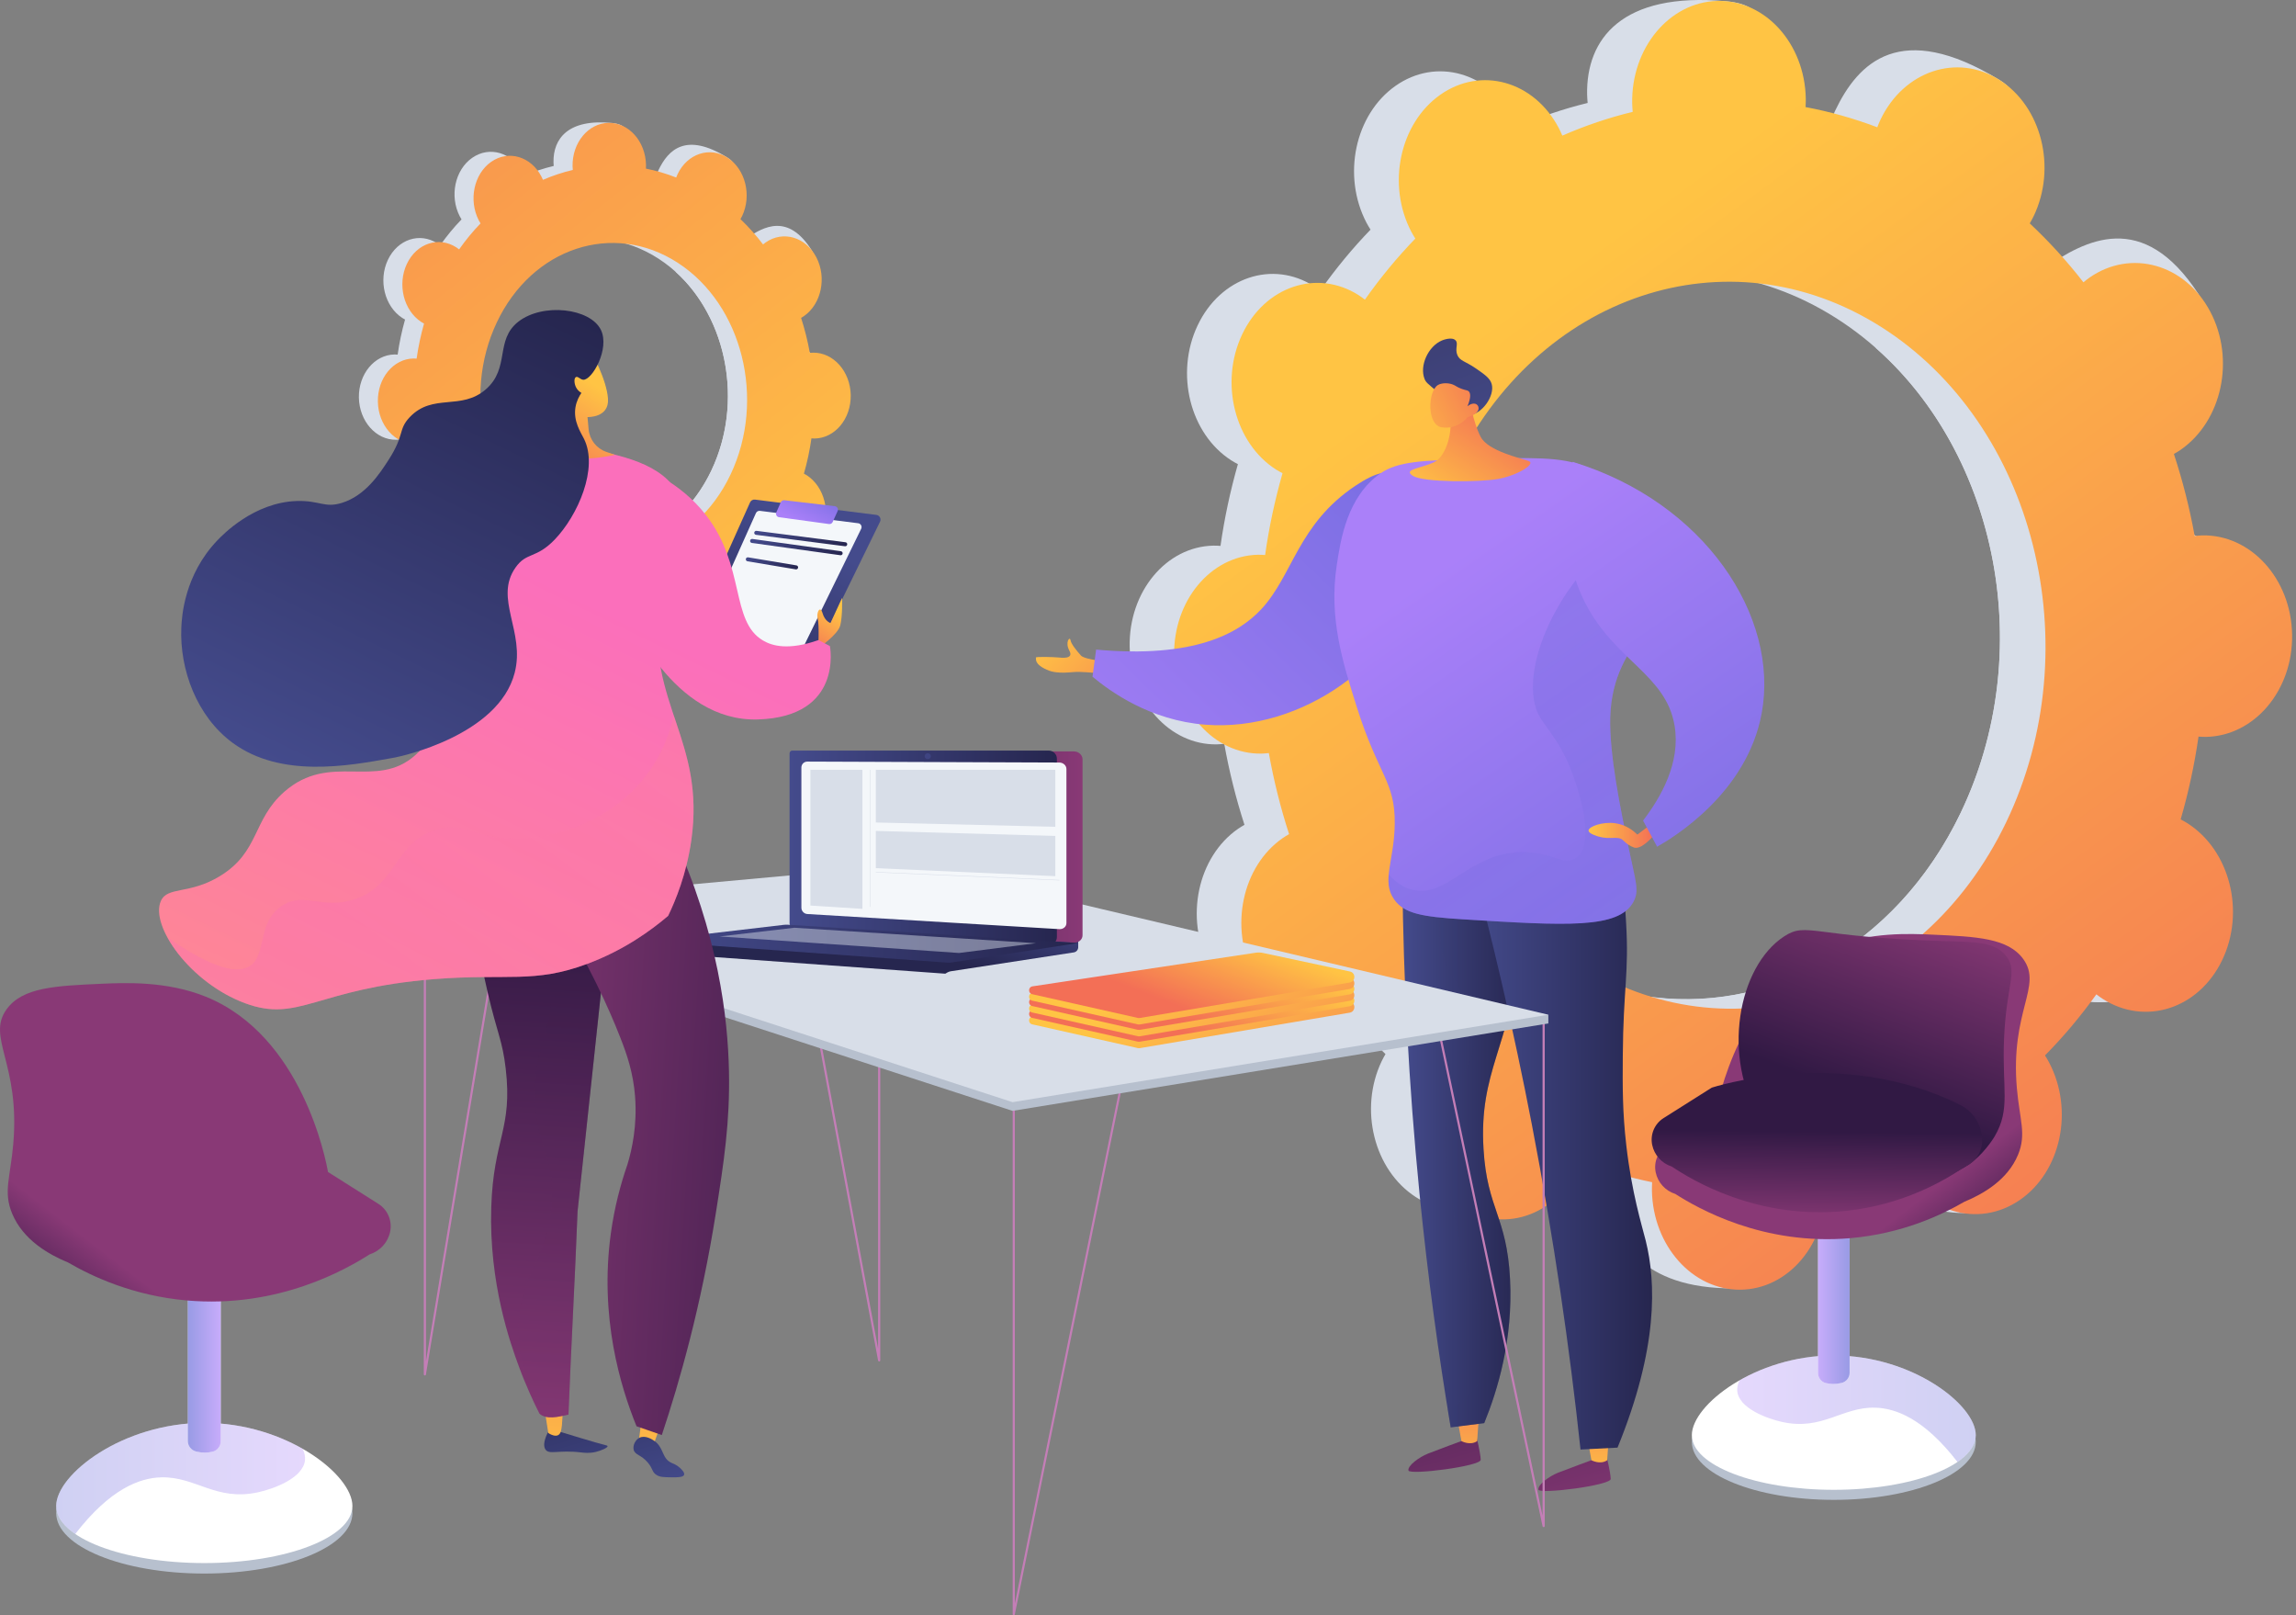 <svg width="563" height="396" viewBox="0 0 563 396" fill="none" xmlns="http://www.w3.org/2000/svg">
<rect x="0" y="0" width="563" height="396" fill="#808080" stroke="none"/>
<g clip-path="url(#clip0_658_372)">
<path d="M184.392 133.827C188.772 136.681 194.272 134.893 196.682 129.832C199.092 124.769 197.492 118.352 193.112 115.502C192.882 115.355 192.652 115.227 192.422 115.104C193.232 112.258 193.852 109.371 194.262 106.466C194.512 106.486 194.762 106.503 195.022 106.5C200.022 106.433 203.992 101.667 203.892 95.853C203.782 90.04 199.642 85.387 194.642 85.46C194.382 85.464 194.122 85.488 193.872 85.517C193.342 82.598 192.632 79.73 191.732 76.937C191.962 76.807 192.182 76.671 192.412 76.516C196.692 73.545 198.052 67.088 195.462 62.095C192.872 57.105 187.312 55.472 183.032 58.446C182.812 58.599 182.612 58.766 182.412 58.936C180.722 56.723 178.872 54.649 176.872 52.731C177.012 52.486 177.152 52.237 177.272 51.975C179.682 46.907 182.822 41.411 178.412 38.658C168.222 32.295 163.852 36.674 161.452 41.739C161.322 42.001 161.222 42.269 161.112 42.538C158.672 41.577 156.192 40.847 153.692 40.353C153.712 40.062 153.722 39.77 153.722 39.473C153.612 33.678 155.152 30.672 150.162 30.159C139.282 29.04 135.622 34 135.722 39.788C135.722 40.091 135.752 40.388 135.772 40.684C133.282 41.271 130.842 42.082 128.462 43.11C128.352 42.843 128.232 42.577 128.102 42.317C125.532 37.351 120.012 35.732 115.772 38.699C111.542 41.664 110.182 48.089 112.752 53.053C112.882 53.307 113.022 53.547 113.172 53.784C111.292 55.722 109.542 57.85 107.912 60.153C107.702 59.989 107.492 59.828 107.272 59.681C102.932 56.863 97.492 58.667 95.112 63.708C92.732 68.747 94.312 75.118 98.642 77.94C98.862 78.086 99.092 78.212 99.322 78.334C98.522 81.166 97.912 84.036 97.512 86.925C97.262 86.905 97.012 86.888 96.762 86.892C91.822 86.964 87.902 91.701 88.002 97.473C88.112 103.245 92.192 107.87 97.132 107.804C97.392 107.801 97.642 107.777 97.892 107.749C98.412 110.651 99.122 113.504 100.012 116.284C99.782 116.412 99.562 116.546 99.332 116.7C95.112 119.642 93.762 126.054 96.322 131.025C98.882 135.998 107.362 138.951 111.592 136.012C111.812 135.861 109.032 134.394 109.242 134.226C110.912 136.437 112.742 138.511 114.732 140.432C114.592 140.675 114.452 140.922 114.332 141.183C111.942 146.217 113.532 152.603 117.872 155.449C122.212 158.297 127.672 156.524 130.062 151.487C130.182 151.225 130.292 150.959 130.392 150.691C132.832 151.667 135.302 152.412 137.792 152.923C137.772 153.214 137.762 153.505 137.772 153.802C137.872 159.592 141.982 164.246 146.952 164.197C151.922 164.148 155.872 159.41 155.772 153.614C155.762 153.311 155.742 153.013 155.712 152.717C158.212 152.146 160.662 151.35 163.052 150.336C163.162 150.605 163.282 150.872 163.422 151.133C166.002 156.129 171.552 157.794 175.822 154.848C180.082 151.901 181.452 145.457 178.862 140.457C178.732 140.201 178.592 139.96 178.442 139.721C180.332 137.784 182.102 135.656 183.742 133.35C183.952 133.516 184.162 133.679 184.392 133.827ZM130.012 129.84C114.242 119.531 108.492 96.362 117.152 78.055C125.822 59.728 145.672 53.163 161.502 63.428C177.362 73.712 183.162 96.972 174.432 115.343C165.712 133.695 145.812 140.169 130.012 129.84Z" fill="#D8DEE8"/>
<path d="M195.022 106.5C200.022 106.433 203.992 101.666 203.892 95.853C203.782 90.04 199.642 85.386 194.642 85.46C194.382 85.464 194.122 85.488 193.872 85.517C193.342 82.598 192.632 79.73 191.732 76.937C191.962 76.807 192.182 76.671 192.412 76.516C196.692 73.545 201.982 65.94 198.962 61.232C193.232 52.301 187.312 55.472 183.032 58.446C182.812 58.599 182.612 58.766 182.412 58.936C180.722 56.723 178.872 54.649 176.872 52.731C177.012 52.486 177.152 52.238 177.272 51.975C178.582 49.217 178.692 46.067 177.832 43.31C173.712 51.04 169.642 58.805 165.652 66.616C178.312 77.994 182.352 98.68 174.432 115.343C167.722 129.451 154.412 136.53 141.442 134.36C140.862 135.98 140.292 137.611 139.672 139.212C137.992 143.556 136.082 147.786 134.172 152.009C135.372 152.369 136.582 152.675 137.792 152.923C137.772 153.214 137.762 153.506 137.772 153.802C137.872 159.592 141.022 164.786 150.032 165.06C155.022 165.212 155.872 159.411 155.772 153.614C155.762 153.311 155.742 153.014 155.712 152.717C158.212 152.147 160.662 151.351 163.052 150.337C163.162 150.605 163.282 150.872 163.422 151.133C166.002 156.13 174.962 158.953 179.232 156.007C183.502 153.059 181.452 145.457 178.862 140.457C178.732 140.201 178.592 139.96 178.442 139.721C180.332 137.785 182.102 135.657 183.742 133.35C183.952 133.517 184.162 133.68 184.392 133.827C188.772 136.681 194.272 134.893 196.682 129.832C199.092 124.769 197.492 118.352 193.112 115.502C192.882 115.354 192.652 115.227 192.422 115.104C193.232 112.257 193.852 109.371 194.262 106.466C194.512 106.486 194.762 106.503 195.022 106.5Z" fill="#D8DEE8"/>
<path d="M189.098 134.834C193.478 137.689 198.988 135.901 201.398 130.839C203.808 125.774 202.208 119.356 197.828 116.504C197.598 116.357 197.368 116.229 197.128 116.106C197.948 113.259 198.558 110.371 198.968 107.465C199.228 107.486 199.478 107.503 199.728 107.499C204.738 107.433 208.708 102.665 208.608 96.85C208.498 91.035 204.358 86.38 199.348 86.453C199.088 86.457 198.838 86.481 198.578 86.51C198.058 83.591 197.338 80.722 196.438 77.928C196.668 77.797 196.898 77.662 197.118 77.507C201.398 74.535 202.769 68.075 200.179 63.082C197.589 58.089 192.018 56.456 187.738 59.431C187.518 59.583 187.318 59.75 187.108 59.92C185.428 57.707 183.568 55.632 181.568 53.714C181.708 53.469 181.848 53.22 181.978 52.958C184.378 47.888 182.779 41.484 178.409 38.658C174.039 35.832 168.548 37.651 166.138 42.717C166.018 42.98 165.909 43.248 165.809 43.516C163.359 42.555 160.878 41.825 158.388 41.331C158.398 41.04 158.409 40.748 158.409 40.451C158.299 34.654 154.178 30.028 149.208 30.119C144.238 30.208 140.298 34.975 140.398 40.765C140.408 41.067 140.428 41.365 140.458 41.66C137.958 42.248 135.518 43.059 133.138 44.087C133.028 43.82 132.908 43.554 132.768 43.294C130.198 38.326 124.678 36.706 120.438 39.674C116.198 42.64 114.849 49.067 117.409 54.032C117.549 54.287 117.688 54.527 117.838 54.763C115.958 56.702 114.198 58.83 112.578 61.135C112.368 60.97 112.159 60.809 111.929 60.663C107.599 57.843 102.148 59.647 99.769 64.689C97.388 69.73 98.969 76.102 103.299 78.926C103.519 79.072 103.748 79.198 103.978 79.32C103.178 82.152 102.569 85.024 102.159 87.913C101.919 87.893 101.669 87.876 101.409 87.88C96.469 87.952 92.549 92.691 92.659 98.464C92.758 104.237 96.849 108.864 101.789 108.799C102.049 108.796 102.299 108.772 102.549 108.744C103.069 111.647 103.779 114.501 104.669 117.281C104.439 117.41 104.218 117.544 103.988 117.697C99.769 120.64 98.408 127.054 100.968 132.026C103.538 137.001 109.039 138.652 113.279 135.713C113.489 135.563 113.699 135.397 113.899 135.229C115.569 137.441 117.409 139.516 119.399 141.437C119.259 141.681 119.118 141.927 118.998 142.188C116.608 147.223 118.189 153.611 122.539 156.459C126.879 159.307 132.338 157.534 134.728 152.496C134.858 152.235 134.968 151.968 135.068 151.7C137.508 152.677 139.978 153.422 142.468 153.933C142.458 154.224 142.438 154.516 142.448 154.812C142.548 160.604 146.668 165.26 151.638 165.211C156.608 165.163 160.558 160.423 160.458 154.625C160.458 154.322 160.429 154.025 160.409 153.728C162.899 153.157 165.358 152.362 167.748 151.347C167.858 151.616 167.978 151.883 168.108 152.144C170.698 157.142 176.248 158.808 180.518 155.862C184.788 152.914 186.158 146.468 183.568 141.466C183.438 141.21 183.288 140.969 183.138 140.73C185.038 138.793 186.808 136.664 188.448 134.357C188.658 134.523 188.868 134.686 189.098 134.834ZM134.688 130.842C118.908 120.529 113.148 97.354 121.818 79.042C130.488 60.71 150.348 54.144 166.188 64.412C182.068 74.701 187.868 97.968 179.128 116.344C170.398 134.701 150.498 141.176 134.688 130.842Z" fill="url(#paint0_linear_658_372)"/>
<path d="M504.405 242.539C514.815 249.203 527.905 244.976 533.645 233.083C539.375 221.183 535.565 206.136 525.135 199.489C524.595 199.145 524.045 198.848 523.495 198.562C525.435 191.876 526.895 185.097 527.875 178.276C528.465 178.322 529.065 178.359 529.675 178.347C541.585 178.135 551.045 166.899 550.795 153.25C550.545 139.603 540.685 128.739 528.775 128.984C528.155 128.997 527.545 129.058 526.935 129.129C525.695 122.29 523.995 115.572 521.845 109.033C522.395 108.724 522.935 108.403 523.465 108.035C533.645 100.994 536.905 85.815 530.735 74.147C524.575 62.487 511.335 58.768 501.185 65.825C500.665 66.187 500.175 66.582 499.695 66.985C495.685 61.831 491.295 57.007 486.545 52.552C486.875 51.975 487.205 51.39 487.495 50.773C493.205 38.844 500.675 25.893 490.205 19.539C466.025 4.869 455.675 15.225 449.995 27.136C449.695 27.753 449.445 28.382 449.195 29.014C443.405 26.818 437.535 25.167 431.635 24.067C431.675 23.386 431.705 22.702 431.695 22.008C431.445 8.454 435.095 1.385 423.285 0.303C397.585 -2.049 388.935 9.628 389.175 23.149C389.195 23.855 389.245 24.549 389.305 25.239C383.435 26.666 377.675 28.615 372.065 31.067C371.805 30.447 371.525 29.829 371.205 29.225C365.155 17.686 352.155 14.034 342.185 21.054C332.225 28.065 329.045 43.079 335.075 54.602C335.385 55.193 335.725 55.749 336.065 56.298C331.655 60.856 327.535 65.852 323.715 71.254C323.225 70.874 322.725 70.503 322.195 70.166C312.015 63.679 299.245 67.987 293.665 79.775C288.085 91.555 291.785 106.367 301.945 112.871C302.465 113.209 303.005 113.499 303.545 113.78C301.655 120.39 300.235 127.088 299.275 133.824C298.695 133.78 298.115 133.745 297.525 133.757C285.935 133.997 276.755 145.082 277.005 158.518C277.245 171.955 286.815 182.68 298.395 182.474C299.005 182.463 299.595 182.405 300.195 182.336C301.405 189.093 303.065 195.733 305.155 202.201C304.625 202.504 304.095 202.818 303.575 203.178C293.655 210.07 290.485 225.017 296.495 236.578C302.495 248.147 322.405 254.982 332.355 248.105C332.865 247.752 326.345 244.346 326.825 243.953C330.755 249.098 335.065 253.926 339.735 258.396C339.405 258.964 339.085 259.54 338.795 260.149C333.185 271.902 336.905 286.791 347.115 293.417C357.335 300.052 370.195 295.9 375.825 284.13C376.115 283.52 376.375 282.897 376.615 282.272C382.365 284.543 388.195 286.275 394.065 287.461C394.025 288.14 393.995 288.821 394.015 289.514C394.255 303.043 403.955 313.913 415.695 313.793C427.455 313.673 436.795 302.581 436.545 289.019C436.535 288.311 436.475 287.614 436.415 286.921C442.325 285.577 448.125 283.707 453.785 281.325C454.055 281.952 454.335 282.577 454.655 283.188C460.765 294.878 473.925 298.763 484.045 291.851C494.185 284.93 497.425 269.819 491.285 258.113C490.965 257.514 490.625 256.949 490.275 256.391C494.765 251.841 498.965 246.842 502.855 241.424C503.365 241.813 503.875 242.194 504.405 242.539ZM375.715 233.578C338.585 209.642 325.065 155.67 345.425 112.846C365.835 69.922 412.655 54.196 450.105 77.902C487.715 101.709 501.485 156.142 480.755 199.297C460.075 242.351 413.005 257.616 375.715 233.578Z" fill="#D8DEE8"/>
<path d="M529.677 178.347C541.587 178.133 551.047 166.897 550.797 153.249C550.547 139.602 540.687 128.737 528.777 128.984C528.157 128.996 527.547 129.057 526.937 129.128C525.697 122.288 523.997 115.571 521.847 109.032C522.397 108.723 522.937 108.402 523.467 108.034C533.647 100.993 546.257 83.05 539.067 72.054C525.427 51.21 511.337 58.767 501.187 65.824C500.667 66.186 500.177 66.581 499.697 66.984C495.687 61.829 491.297 57.006 486.547 52.551C486.877 51.974 487.207 51.39 487.497 50.772C490.607 44.281 490.887 36.895 488.827 30.453C479.047 48.653 469.407 66.923 459.947 85.289C489.977 111.727 499.557 160.156 480.757 199.296C464.857 232.398 433.337 249.054 402.667 244.059C401.307 247.851 399.967 251.666 398.507 255.411C394.537 265.57 390.037 275.462 385.527 285.336C388.367 286.171 391.207 286.882 394.067 287.459C394.027 288.139 393.997 288.82 394.017 289.513C394.257 303.042 401.687 315.174 422.977 315.805C434.767 316.155 436.797 302.58 436.547 289.018C436.537 288.31 436.477 287.613 436.417 286.92C442.327 285.577 448.127 283.706 453.787 281.324C454.057 281.952 454.337 282.576 454.657 283.187C460.767 294.878 482.017 301.469 492.147 294.555C502.287 287.632 497.427 269.818 491.287 258.112C490.967 257.513 490.627 256.948 490.277 256.39C494.767 251.84 498.967 246.841 502.857 241.424C503.367 241.812 503.877 242.193 504.407 242.537C514.817 249.202 527.907 244.974 533.647 233.082C539.377 221.182 535.567 206.134 525.137 199.488C524.597 199.144 524.047 198.847 523.497 198.56C525.437 191.875 526.897 185.095 527.877 178.275C528.467 178.32 529.067 178.357 529.677 178.347Z" fill="#D8DEE8"/>
<path d="M515.607 244.87C526.027 251.539 539.127 247.312 544.877 235.412C550.617 223.505 546.807 208.448 536.357 201.796C535.817 201.451 535.267 201.154 534.717 200.867C536.657 194.178 538.117 187.394 539.097 180.569C539.697 180.615 540.297 180.652 540.907 180.641C552.827 180.43 562.297 169.188 562.047 155.531C561.797 141.874 551.927 131.002 539.997 131.246C539.377 131.26 538.767 131.32 538.157 131.391C536.917 124.547 535.207 117.825 533.057 111.282C533.607 110.973 534.157 110.651 534.687 110.283C544.877 103.239 548.137 88.05 541.967 76.374C535.787 64.707 522.537 60.984 512.377 68.044C511.857 68.406 511.367 68.801 510.877 69.204C506.867 64.046 502.467 59.219 497.717 54.76C498.047 54.183 498.377 53.598 498.677 52.98C504.387 41.045 500.597 26.066 490.207 19.539C479.827 13.019 466.807 17.406 461.117 29.323C460.817 29.94 460.567 30.57 460.327 31.202C454.517 29.004 448.647 27.352 442.737 26.25C442.777 25.568 442.807 24.885 442.797 24.189C442.547 10.627 432.797 -0.099 421.037 0.232C409.297 0.562 399.987 11.797 400.227 25.326C400.237 26.033 400.297 26.727 400.357 27.418C394.477 28.846 388.707 30.794 383.097 33.248C382.827 32.627 382.547 32.008 382.237 31.404C376.177 19.857 363.157 16.201 353.177 23.224C343.207 30.239 340.017 45.261 346.057 56.793C346.367 57.384 346.707 57.94 347.047 58.49C342.637 63.05 338.497 68.048 334.687 73.454C334.187 73.074 333.687 72.702 333.167 72.365C322.967 65.873 310.177 70.182 304.587 81.976C299.007 93.763 302.717 108.584 312.877 115.094C313.407 115.432 313.947 115.723 314.487 116.003C312.597 122.618 311.167 129.319 310.217 136.059C309.637 136.016 309.047 135.981 308.457 135.992C296.857 136.231 287.667 147.321 287.907 160.766C288.147 174.212 297.737 184.945 309.337 184.74C309.937 184.729 310.537 184.671 311.127 184.602C312.337 191.364 313.997 198.008 316.097 204.48C315.567 204.783 315.037 205.097 314.517 205.458C304.587 212.352 301.417 227.309 307.427 238.878C313.437 250.455 326.377 254.274 336.327 247.395C336.837 247.041 337.317 246.655 337.797 246.261C341.727 251.41 346.047 256.241 350.717 260.715C350.387 261.283 350.067 261.86 349.777 262.469C344.157 274.229 347.887 289.127 358.107 295.76C368.347 302.4 381.217 298.247 386.857 286.47C387.147 285.86 387.407 285.237 387.647 284.61C393.407 286.884 399.247 288.618 405.117 289.805C405.087 290.485 405.057 291.166 405.067 291.86C405.317 305.397 415.027 316.276 426.777 316.157C438.547 316.038 447.897 304.94 447.657 291.37C447.637 290.661 447.587 289.964 447.527 289.271C453.437 287.927 459.257 286.056 464.917 283.673C465.187 284.301 465.467 284.927 465.787 285.537C471.907 297.236 485.077 301.126 495.217 294.21C505.367 287.286 508.607 272.166 502.457 260.451C502.147 259.852 501.797 259.287 501.447 258.728C505.947 254.177 510.157 249.175 514.047 243.754C514.557 244.143 515.067 244.524 515.607 244.87ZM386.747 235.886C349.567 211.93 336.037 157.923 356.427 115.075C376.857 72.126 423.737 56.396 461.237 80.121C498.887 103.948 512.667 158.418 491.917 201.597C471.217 244.676 424.077 259.944 386.747 235.886Z" fill="url(#paint1_linear_658_372)"/>
<path d="M361.975 351.878C361.975 351.878 363.055 356.262 363.085 357.85C363.125 359.439 345.645 361.653 345.365 360.482C345.095 359.312 348.025 357.182 350.135 356.344C352.245 355.506 358.445 353.224 358.445 353.224L361.975 351.878Z" fill="url(#paint2_linear_658_372)"/>
<path d="M357.355 347.791L358.355 353.27C358.355 353.27 360.505 354.454 362.215 353.27L362.635 347.186L357.355 347.791Z" fill="url(#paint3_linear_658_372)"/>
<path d="M393.844 356.572C393.844 356.572 394.934 360.956 394.964 362.544C394.994 364.132 377.514 366.347 377.244 365.176C376.974 364.006 379.904 361.876 382.014 361.038C384.124 360.2 390.324 357.918 390.324 357.918L393.844 356.572Z" fill="url(#paint4_linear_658_372)"/>
<path d="M389.234 352.483L390.234 357.962C390.234 357.962 392.384 359.146 394.094 357.962L394.514 351.878L389.234 352.483Z" fill="url(#paint5_linear_658_372)"/>
<path d="M348.983 203.337C347.283 207.611 345.583 211.885 343.883 216.158C344.133 239.751 345.373 265.328 348.073 292.57C350.093 312.838 352.713 331.981 355.723 349.906C358.463 349.56 361.203 349.213 363.943 348.867C367.283 340.657 371.023 328.326 370.273 313.535C369.483 298.106 364.653 296.436 363.773 281.674C362.623 262.541 370.223 256.802 372.653 233.483C373.583 224.564 373.763 212.999 371.333 199.179C363.883 200.565 356.433 201.951 348.983 203.337Z" fill="url(#paint6_linear_658_372)"/>
<path opacity="0.3" d="M371.336 199.179C367.316 199.927 363.296 200.676 359.266 201.425C352.986 214.722 352.006 228.116 353.756 233.866C356.226 242.001 361.236 244.269 361.646 252.604C362.036 260.85 357.366 263.372 355.066 273.313C353.476 280.197 354.536 286.323 356.716 298.296C361.096 322.414 367.566 329.378 363.286 337.744C362.066 340.12 359.766 343.019 354.996 345.474C355.246 346.955 355.476 348.442 355.726 349.906C358.466 349.561 361.206 349.213 363.946 348.867C367.286 340.657 371.026 328.327 370.276 313.535C369.486 298.106 364.656 296.436 363.776 281.674C362.626 262.541 370.226 256.803 372.656 233.483C373.586 224.565 373.766 212.999 371.336 199.179Z" fill="url(#paint7_linear_658_372)"/>
<path d="M360.484 209.864C365.954 230.317 371.104 252.263 375.614 275.614C381.054 303.808 384.894 330.492 387.554 355.339C390.584 355.183 393.604 355.026 396.634 354.87C406.634 330.392 406.084 314.383 403.544 304.136C402.554 300.188 400.134 292.485 398.784 280.791C397.844 272.64 397.864 266.377 397.924 258.847C398.034 242.336 399.484 238.618 398.724 226.056C398.014 214.267 397.584 208.308 393.944 205.101C384.364 196.652 362.174 208.914 360.484 209.864Z" fill="url(#paint8_linear_658_372)"/>
<path d="M272.673 162.349C272.673 162.349 266.023 161.78 265.063 160.702C264.103 159.625 262.643 157.9 262.493 156.912C262.353 155.924 261.073 157.4 262.233 159.541C263.393 161.683 260.093 161.23 259.583 161.178C258.393 161.059 253.873 160.926 254.003 161.206C254.133 161.486 253.463 162.723 256.673 164.177C259.483 165.451 262.833 164.622 264.663 164.709C266.483 164.797 266.483 164.797 266.483 164.797L271.333 165.166L272.673 162.349Z" fill="url(#paint9_linear_658_372)"/>
<path d="M268.775 159.244C268.485 161.459 268.195 163.674 267.895 165.889C272.295 169.56 282.024 176.597 295.564 177.652C319.434 179.514 343.105 161.851 347.505 141.985C349.685 132.147 347.905 118.343 341.795 116.123C340.095 115.507 337.545 115.594 332.285 119.126C318.255 128.55 317.064 140.926 309.314 149.298C303.734 155.323 292.775 161.427 268.775 159.244Z" fill="url(#paint10_linear_658_372)"/>
<path d="M341.915 220.553C338.645 215.987 341.905 211.068 342.005 201.912C342.115 191.535 338.005 190.138 332.715 173.379C329.195 162.234 325.815 151.534 327.785 138.535C328.725 132.305 330.325 121.738 338.505 116.04C342.735 113.1 348.795 112.874 360.765 112.543C375.565 112.132 382.955 111.927 388.685 114.38C389.525 114.739 406.965 122.492 409.305 137.22C411.685 152.21 395.425 155.554 394.845 175.845C394.585 184.954 397.445 198.701 399.305 207.618C401.095 216.18 402.025 218.335 400.525 221.09C396.915 227.731 384.175 226.941 358.695 225.363C348.705 224.744 344.365 223.96 341.915 220.553Z" fill="url(#paint11_linear_658_372)"/>
<path opacity="0.3" d="M376.763 174.036C378.143 177.871 382.203 180.493 385.633 189.815C386.373 191.828 391.653 206.161 386.623 210.197C383.713 212.527 380.643 208.799 373.143 208.881C360.153 209.023 354.862 220.375 346.192 218.086C344.682 217.688 342.663 216.746 340.533 214.38C340.323 216.683 340.553 218.65 341.913 220.552C344.363 223.959 348.702 224.743 358.692 225.362C384.172 226.94 396.913 227.73 400.523 221.089C402.023 218.334 401.092 216.179 399.302 207.617C397.442 198.7 394.583 184.953 394.843 175.844C395.423 155.553 411.682 152.209 409.302 137.219C408.672 133.212 406.893 129.74 404.663 126.774C384.503 136.876 372.423 161.984 376.763 174.036Z" fill="url(#paint12_linear_658_372)"/>
<path d="M405.465 201.599L401.505 204.596C400.685 203.791 398.815 202.186 396.065 201.807C392.955 201.381 389.535 202.623 389.535 203.602C389.525 204.387 391.725 205.003 392.065 205.098C394.805 205.866 396.705 204.893 397.875 205.876C398.285 206.224 398.815 206.889 399.955 207.454C400.255 207.602 400.565 207.729 400.725 207.778C402.555 208.326 405.355 204.991 405.595 204.7L405.465 201.599Z" fill="url(#paint13_linear_658_372)"/>
<path d="M388.763 147.903C385.163 140.921 382.193 130.029 385.633 113.222C418.013 123.076 436.373 151.114 431.983 174.859C428.373 194.433 410.373 205.269 406.343 207.567C405.193 205.43 404.043 203.294 402.893 201.157C407.313 195.372 412.133 186.955 410.623 177.911C408.543 165.372 396.033 162.039 388.763 147.903Z" fill="url(#paint14_linear_658_372)"/>
<path d="M360.344 97.62C360.344 97.62 361.034 103.091 363.064 107.067C364.904 110.66 373.194 112.347 374.904 113.045C376.614 113.742 372.084 116.545 367.384 117.402C362.684 118.258 349.064 118.266 346.484 116.665C343.894 115.064 348.304 114.847 351.594 113.334C354.874 111.821 356.304 105.049 355.464 102.095C354.624 99.14 360.344 97.62 360.344 97.62Z" fill="url(#paint15_linear_658_372)"/>
<path d="M352.693 96.23C350.033 94.011 349.673 93.756 349.333 92.943C347.993 89.677 350.223 84.879 353.543 83.475C353.713 83.403 355.943 82.487 356.893 83.409C357.703 84.192 356.703 85.443 357.353 87.026C357.963 88.507 359.293 88.515 361.893 90.313C364.033 91.793 365.373 92.714 365.773 94.126C366.603 97.039 363.363 101.615 360.183 101.753C359.043 101.802 358.683 101.244 352.693 96.23Z" fill="url(#paint16_linear_658_372)"/>
<path d="M359.915 102.234C359.915 102.234 357.535 105.403 353.475 104.744C349.835 104.153 350.095 95.898 352.595 94.382C353.435 93.876 355.015 93.785 356.255 94.263C356.985 94.545 357.205 94.882 358.405 95.32C359.515 95.724 359.845 95.629 360.165 95.95C360.555 96.353 360.785 97.268 359.835 99.598C360.605 98.958 361.465 98.768 362.035 99.105C362.125 99.159 362.365 99.354 362.475 99.626C362.895 100.613 361.925 101.727 359.915 102.234Z" fill="url(#paint17_linear_658_372)"/>
<path d="M449.665 367.677C468.885 367.677 484.475 361.317 484.475 353.471C484.475 345.625 468.885 339.265 449.665 339.265C430.445 339.265 414.855 345.625 414.855 353.471C414.855 361.317 430.445 367.677 449.665 367.677Z" fill="#B7C0CE"/>
<path d="M484.475 351.805C484.475 359.211 468.895 365.215 449.665 365.215C430.445 365.215 414.855 359.211 414.855 351.805C414.855 344.399 430.445 332.281 449.665 332.281C468.895 332.281 484.475 344.399 484.475 351.805Z" fill="white"/>
<path opacity="0.3" d="M484.474 351.805C484.474 344.399 468.894 332.281 449.664 332.281C440.794 332.281 432.694 334.867 426.544 338.377C426.114 339.279 425.914 340.175 425.994 341.026C426.394 345.193 433.194 347.755 437.094 348.6C446.914 350.728 451.714 344.853 459.814 345.077C464.824 345.215 471.764 347.731 479.994 358.386C482.844 356.441 484.474 354.197 484.474 351.805Z" fill="url(#paint18_linear_658_372)"/>
<path d="M451.577 339.008C450.187 339.354 448.887 339.34 447.667 339.03C446.557 338.749 445.797 337.724 445.797 336.582V297.332H453.537V336.535C453.537 337.713 452.717 338.723 451.577 339.008Z" fill="white"/>
<path opacity="0.65" d="M451.577 339.008C450.187 339.354 448.887 339.34 447.667 339.03C446.557 338.749 445.797 337.724 445.797 336.582V297.332H453.537V336.535C453.537 337.713 452.717 338.723 451.577 339.008Z" fill="url(#paint19_linear_658_372)"/>
<path d="M408.767 280.814L420.597 273.339C421.087 270.547 426.657 241.336 449.287 232.163C458.487 228.433 468.397 228.876 473.827 229.119C484.677 229.603 492.417 229.949 496.137 235.124C500.917 241.769 492.897 247.795 494.557 266.802C495.237 274.553 496.957 277.996 494.817 283.131C492.247 289.282 486.287 292.691 481.657 294.611C476.127 297.825 466.487 302.406 453.757 303.521C432.307 305.401 416.307 296.202 410.797 292.683C408.347 291.911 406.507 289.876 405.987 287.362C405.467 284.813 406.567 282.204 408.767 280.814Z" fill="url(#paint20_linear_658_372)"/>
<path d="M476.206 230.68C484.236 230.918 489.216 230.824 491.976 234.407C494.876 238.168 491.946 241.373 491.406 254.762C490.906 266.968 493.066 271.794 489.116 278.559C489.116 278.559 487.116 281.996 483.946 284.578C472.766 293.702 443.916 293.592 431.776 274.543C422.086 259.346 426.126 236.945 437.506 229.533C443.086 225.902 444.366 229.737 476.206 230.68Z" fill="url(#paint21_linear_658_372)"/>
<path d="M407.907 274.101L419.738 266.626C419.738 266.626 451.407 256.214 480.707 270.895C483.987 272.54 486.037 275.934 486.037 279.605C486.037 282.421 484.347 284.961 481.747 286.048C476.627 289.538 466.647 295.3 452.897 296.809C431.027 299.206 414.747 289.191 409.937 285.97C407.487 285.198 405.647 283.163 405.127 280.649C404.607 278.101 405.707 275.492 407.907 274.101Z" fill="url(#paint22_linear_658_372)"/>
<path d="M50.097 385.74C70.147 385.74 86.417 379.103 86.417 370.916C86.417 362.73 70.147 356.093 50.097 356.093C30.037 356.093 13.777 362.73 13.777 370.916C13.777 379.103 30.037 385.74 50.097 385.74Z" fill="#B7C0CE"/>
<path d="M13.777 369.178C13.777 376.906 30.037 383.171 50.097 383.171C70.147 383.171 86.417 376.906 86.417 369.178C86.417 361.45 70.147 348.806 50.097 348.806C30.037 348.806 13.777 361.45 13.777 369.178Z" fill="white"/>
<path opacity="0.3" d="M13.777 369.178C13.777 361.45 30.037 348.806 50.097 348.806C59.357 348.806 67.797 351.504 74.217 355.167C74.667 356.108 74.877 357.043 74.787 357.931C74.377 362.279 67.287 364.952 63.217 365.834C52.957 368.054 47.957 361.924 39.507 362.158C34.277 362.302 27.037 364.927 18.447 376.045C15.477 374.016 13.777 371.674 13.777 369.178Z" fill="url(#paint23_linear_658_372)"/>
<path d="M48.108 355.825C49.559 356.186 50.909 356.172 52.189 355.848C53.339 355.555 54.129 354.486 54.129 353.293V312.339H46.059V353.245C46.059 354.474 46.908 355.528 48.108 355.825Z" fill="white"/>
<path opacity="0.65" d="M48.108 355.825C49.559 356.186 50.909 356.172 52.189 355.848C53.339 355.555 54.129 354.486 54.129 353.293V312.339H46.059V353.245C46.059 354.474 46.908 355.528 48.108 355.825Z" fill="url(#paint24_linear_658_372)"/>
<path d="M92.769 295.103L80.429 287.303C79.919 284.39 74.099 253.91 50.489 244.339C40.889 240.447 30.559 240.908 24.889 241.162C13.569 241.667 5.489 242.028 1.609 247.428C-3.381 254.361 4.989 260.649 3.249 280.482C2.549 288.57 0.749 292.162 2.989 297.52C5.669 303.939 11.879 307.496 16.719 309.499C22.489 312.853 32.549 317.633 45.829 318.797C68.209 320.758 84.909 311.16 90.649 307.488C93.209 306.682 95.129 304.558 95.669 301.936C96.219 299.276 95.069 296.554 92.769 295.103Z" fill="url(#paint25_linear_658_372)"/>
<path d="M378.51 374.363C378.39 374.363 378.28 374.277 378.25 374.154L352.13 250.454C352.1 250.311 352.2 250.171 352.34 250.141C352.48 250.112 352.62 250.201 352.65 250.345L378.25 371.573V250.267C378.25 250.121 378.37 250.003 378.51 250.003C378.66 250.003 378.78 250.121 378.78 250.267V374.099C378.78 374.234 378.67 374.347 378.54 374.361C378.53 374.362 378.52 374.363 378.51 374.363Z" fill="#C47EB7"/>
<path d="M248.58 395.991C248.57 395.991 248.56 395.99 248.56 395.99C248.42 395.976 248.32 395.863 248.32 395.727V271.409C248.32 271.264 248.44 271.146 248.58 271.146C248.73 271.146 248.85 271.264 248.85 271.409V393.105L276.96 254.816C276.99 254.674 277.13 254.582 277.27 254.611C277.41 254.639 277.5 254.779 277.47 254.922L248.84 395.78C248.82 395.904 248.71 395.991 248.58 395.991Z" fill="#C47EB7"/>
<path d="M215.578 333.749C215.458 333.749 215.348 333.659 215.318 333.533L193.978 218.791C193.948 218.648 194.048 218.51 194.188 218.484C194.328 218.459 194.468 218.552 194.498 218.695L215.318 330.624V211.155C215.318 211.009 215.438 210.891 215.578 210.891C215.728 210.891 215.848 211.009 215.848 211.155V333.485C215.848 333.621 215.738 333.735 215.608 333.748C215.598 333.749 215.588 333.749 215.578 333.749Z" fill="#C47EB7"/>
<path d="M104.178 337.181C104.178 337.181 104.168 337.181 104.158 337.181C104.018 337.169 103.918 337.055 103.918 336.918V224.563C103.918 224.417 104.038 224.299 104.178 224.299C104.328 224.299 104.448 224.417 104.448 224.563V333.718L122.638 224.113C122.668 223.969 122.798 223.871 122.948 223.896C123.088 223.92 123.188 224.056 123.158 224.2L104.438 336.961C104.418 337.089 104.308 337.181 104.178 337.181Z" fill="#C47EB7"/>
<path d="M379.67 248.753V250.887L248.28 272.32L103 225.037C103 224.326 103 223.615 103 222.903C125.75 216.195 379.67 248.753 379.67 248.753Z" fill="#B7C0CE"/>
<path d="M223.66 211.85L379.67 248.753L248.28 270.186L103 222.903L223.66 211.85Z" fill="#D8DEE8"/>
<path d="M158.547 230.665L264.387 229.877V232.207C264.387 232.84 263.927 233.377 263.297 233.473L233.367 238.062C233.017 238.117 232.657 238.131 231.797 238.691L159.197 233.459C159.047 232.827 158.547 232.287 158.547 231.637V230.665Z" fill="url(#paint26_linear_658_372)"/>
<path d="M196.958 226.813L263.287 231.076C264.477 231.152 265.448 230.341 265.448 229.265V186.141C265.448 185.064 264.477 184.192 263.287 184.192H196.958C195.978 184.192 195.188 184.981 195.188 185.954V224.937C195.188 225.91 195.978 226.75 196.958 226.813Z" fill="url(#paint27_linear_658_372)"/>
<path d="M257.149 184H194.239C193.889 184 193.609 184.308 193.609 184.687V226.367C193.609 226.788 193.919 227.155 194.309 227.182L257.149 231.574C258.259 231.651 259.159 230.828 259.159 229.736V185.978C259.159 184.886 258.259 184 257.149 184Z" fill="url(#paint28_linear_658_372)"/>
<path d="M197.968 224.064L259.748 227.767C260.718 227.825 261.498 227.16 261.498 226.281V188.526C261.498 187.647 260.718 186.932 259.748 186.928L197.968 186.696C197.158 186.693 196.508 187.339 196.508 188.139V222.528C196.508 223.328 197.158 224.016 197.968 224.064Z" fill="#F4F7FA"/>
<path d="M226.73 185.371C226.73 185.772 227.07 186.098 227.49 186.099C227.91 186.1 228.25 185.776 228.25 185.374C228.25 184.972 227.91 184.647 227.49 184.646C227.07 184.646 226.73 184.971 226.73 185.371Z" fill="#3F4481"/>
<path d="M213.297 222.311L213.407 222.317V188.698H213.297V222.311Z" fill="#D8DEE8"/>
<path d="M214.758 213.86L259.768 215.817V215.698L214.758 213.748V213.86Z" fill="#D8DEE8"/>
<path d="M211.469 222.797L198.719 221.993V188.698H211.469V222.797Z" fill="#D8DEE8"/>
<path d="M258.778 202.679L214.758 201.627V188.698H258.778V202.679Z" fill="#D8DEE8"/>
<path d="M258.778 214.783L214.758 212.82V203.695L258.778 204.915V214.783Z" fill="#D8DEE8"/>
<path d="M193.257 226.694L264.387 231.181L233.367 235.936C233.017 235.991 232.657 236.005 232.297 235.98L158.547 230.665L192.127 226.724C192.497 226.68 192.877 226.67 193.257 226.694Z" fill="url(#paint29_linear_658_372)"/>
<path opacity="0.47" d="M254.007 231.219L194.787 227.428L176.457 229.562L235.167 233.615L254.007 231.219Z" fill="#D8DEE8"/>
<path d="M253.178 249.183L307.908 240.94C308.508 240.85 309.108 240.869 309.698 240.994L331.008 245.542C332.498 245.859 332.448 247.996 330.948 248.249L279.508 256.938C279.338 256.968 279.158 256.963 278.978 256.924L253.108 251.109C252.048 250.871 252.098 249.345 253.178 249.183Z" fill="url(#paint30_linear_658_372)"/>
<path d="M253.178 247.602L307.908 239.358C308.508 239.268 309.108 239.287 309.698 239.412L331.008 243.96C332.498 244.277 332.448 246.414 330.948 246.667L279.508 255.356C279.338 255.386 279.158 255.381 278.978 255.342L253.108 249.528C252.048 249.29 252.098 247.763 253.178 247.602Z" fill="url(#paint31_linear_658_372)"/>
<path d="M253.178 246.279L307.908 238.035C308.508 237.946 309.108 237.964 309.698 238.089L331.008 242.637C332.498 242.954 332.448 245.091 330.948 245.344L279.508 254.033C279.338 254.063 279.158 254.058 278.978 254.019L253.108 248.204C252.048 247.967 252.098 246.44 253.178 246.279Z" fill="url(#paint32_linear_658_372)"/>
<path d="M253.178 244.697L307.908 236.453C308.508 236.364 309.108 236.382 309.698 236.508L331.008 241.055C332.498 241.373 332.448 243.509 330.948 243.762L279.508 252.451C279.338 252.481 279.158 252.476 278.978 252.437L253.108 246.623C252.048 246.385 252.098 244.859 253.178 244.697Z" fill="url(#paint33_linear_658_372)"/>
<path d="M253.178 243.374L307.908 235.13C308.508 235.041 309.108 235.059 309.698 235.185L331.008 239.732C332.498 240.05 332.448 242.186 330.948 242.439L279.508 251.128C279.338 251.158 279.158 251.153 278.978 251.114L253.108 245.3C252.048 245.062 252.098 243.536 253.178 243.374Z" fill="url(#paint34_linear_658_372)"/>
<path d="M253.178 241.792L307.908 233.549C308.508 233.459 309.108 233.478 309.698 233.603L331.008 238.151C332.498 238.468 332.448 240.605 330.948 240.858L279.508 249.547C279.338 249.577 279.158 249.572 278.978 249.533L253.108 243.718C252.048 243.48 252.098 241.954 253.178 241.792Z" fill="url(#paint35_linear_658_372)"/>
<path d="M134.312 351.186C133.072 353.725 133.422 354.817 133.732 355.297C134.642 356.705 136.822 355.375 142.532 356.051C143.202 356.131 144.482 356.303 146.082 355.928C147.442 355.606 149.052 354.879 148.982 354.513C148.962 354.38 148.722 354.326 148.622 354.306C147.042 353.969 137.122 350.925 137.122 350.925L134.312 351.186Z" fill="url(#paint36_linear_658_372)"/>
<path d="M133.551 345.605L134.441 351.281C134.441 351.281 136.881 353.004 137.521 350.912C137.981 349.407 137.971 345.351 137.971 345.351L133.551 345.605Z" fill="url(#paint37_linear_658_372)"/>
<path d="M162.343 348.415L159.953 354.95L156.473 354.396L157.283 348.345L162.343 348.415Z" fill="url(#paint38_linear_658_372)"/>
<path d="M158.864 358.55C157.184 356.552 155.684 356.733 155.374 355.36C155.144 354.282 155.804 352.959 156.794 352.456C158.194 351.75 159.894 352.853 160.274 353.102C162.884 354.795 162.174 357.442 164.624 358.59C165.124 358.821 165.904 359.066 166.734 359.839C167.084 360.168 167.944 360.981 167.744 361.542C167.514 362.19 165.964 362.167 164.494 362.146C162.724 362.121 161.844 362.108 160.994 361.578C159.814 360.843 160.164 360.091 158.864 358.55Z" fill="url(#paint39_linear_658_372)"/>
<path d="M114.941 209.838C115.591 223.041 117.481 234.311 119.631 243.498C121.941 253.381 123.201 255.071 124.001 261.922C125.751 276.831 120.981 279.073 120.461 295.978C119.881 314.645 125.161 329.358 127.231 334.969C129.041 339.874 130.911 343.827 132.311 346.57C134.051 348.024 136.651 347.395 139.391 346.776C140.051 329.842 140.971 313.899 141.621 296.965C144.351 271.453 147.081 245.942 149.811 220.43C138.191 216.899 126.561 213.369 114.941 209.838Z" fill="url(#paint40_linear_658_372)"/>
<path opacity="0.3" d="M139.391 346.776C140.051 329.842 140.971 313.899 141.621 296.965C144.351 271.453 147.081 245.942 149.811 220.43C138.191 216.899 126.561 213.369 114.941 209.838C114.981 210.713 115.051 211.555 115.101 212.413C131.591 226.127 135.001 237.199 135.011 244.8C135.011 254.02 130.071 258.696 131.341 272.036C132.251 281.574 135.161 283.196 135.341 291.817C135.581 302.917 130.951 309.261 128.771 315.726C126.661 321.974 126.051 330.772 130.651 343.169C131.241 344.447 131.811 345.589 132.311 346.57C134.051 348.023 136.651 347.396 139.391 346.776Z" fill="url(#paint41_linear_658_372)"/>
<path d="M135.652 222.125C144.442 236.27 149.402 247.445 152.102 254.354C153.762 258.569 155.262 262.963 155.722 268.759C156.272 275.86 154.992 281.731 153.842 285.498C152.162 290.328 150.672 295.952 149.792 302.287C146.952 322.832 152.112 339.864 156.082 349.637C158.142 350.352 160.212 351.068 162.282 351.784C166.652 338.687 171.942 320.128 175.542 297.304C177.512 284.838 179.002 275.062 178.752 262.691C178.492 249.642 176.192 229.043 164.992 204.612C155.212 210.45 145.432 216.287 135.652 222.125Z" fill="url(#paint42_linear_658_372)"/>
<path d="M137.972 109.075C151.062 111.036 161.042 113.154 165.622 119.891C170.462 127.006 163.132 132.598 161.442 148.473C158.862 172.777 172.992 181.533 169.512 206.025C168.332 214.277 165.672 220.697 163.832 224.517C159.692 228.046 153.092 232.881 144.072 236.255C130.942 241.166 124.362 238.616 106.592 240.015C77.512 242.302 73.342 250.838 60.082 245.928C46.672 240.967 36.752 226.996 39.442 220.878C41.052 217.214 46.422 219.365 53.962 214.747C63.682 208.796 61.862 200.996 69.702 194.104C80.972 184.204 92.212 193.716 101.842 185.111C111.592 176.406 112.332 155.731 107.842 143.528C104.922 135.558 104.682 126.827 102.462 118.632C102.272 117.951 102.122 116.862 102.512 115.614C104.042 110.844 112.682 109.749 119.222 108.983C129.192 107.815 136.892 108.914 137.972 109.075Z" fill="url(#paint43_linear_658_372)"/>
<path opacity="0.3" d="M61.413 236.704C65.383 233.932 63.033 226.366 68.913 222.196C74.373 218.327 78.803 223.14 86.913 220.462C97.313 217.027 96.553 206.957 106.513 203.524C113.683 201.055 115.963 205.614 126.373 205.59C136.763 205.566 150.293 200.986 158.683 189.786C162.253 185.027 164.193 179.99 165.203 175.35C168.183 184.267 171.383 192.879 169.513 206.025C168.333 214.277 165.673 220.697 163.833 224.517C159.693 228.046 153.093 232.881 144.073 236.255C130.943 241.166 124.363 238.616 106.593 240.015C77.513 242.302 73.343 250.838 60.083 245.929C51.513 242.758 44.383 235.911 41.043 229.782C52.733 237.903 58.523 238.716 61.413 236.704Z" fill="url(#paint44_linear_658_372)"/>
<path d="M145.023 86.339C145.023 86.339 148.763 93.01 149.083 97.74C149.413 102.47 144.063 102.24 144.063 102.24L144.333 105.223C144.553 107.769 146.263 109.944 148.673 110.774L150.803 111.505C150.803 111.505 137.103 114.746 129.473 109.598L131.633 109.34C134.693 108.974 137.073 106.502 137.323 103.43L137.423 102.148C137.423 102.148 134.723 87.441 145.023 86.339Z" fill="url(#paint45_linear_658_372)"/>
<path d="M166.902 161.135L183.922 123.152C184.132 122.683 184.622 122.406 185.132 122.471L214.892 126.223C215.682 126.323 216.142 127.175 215.792 127.894L195.732 168.935C195.482 169.43 194.932 169.688 194.402 169.556L167.902 163.004L166.902 161.135Z" fill="url(#paint46_linear_658_372)"/>
<path d="M171.582 156.536L185.362 125.782C185.532 125.402 185.932 125.178 186.342 125.23L210.442 128.268C211.082 128.349 211.452 129.039 211.172 129.621L194.922 162.852C194.732 163.252 194.282 163.462 193.852 163.355L172.392 158.05L171.582 156.536Z" fill="#F4F7FA"/>
<path d="M190.363 125.596L191.453 123.131C191.603 122.788 191.963 122.584 192.333 122.628L204.713 124.084C205.293 124.152 205.633 124.759 205.393 125.286L204.173 127.97C204.023 128.314 203.653 128.515 203.283 128.464L191.023 126.788C190.463 126.711 190.133 126.116 190.363 125.596Z" fill="url(#paint47_linear_658_372)"/>
<path d="M207.255 133.911C207.235 133.911 207.215 133.909 207.195 133.907L185.375 131.106C185.105 131.072 184.915 130.825 184.945 130.555C184.985 130.284 185.235 130.097 185.495 130.13L207.325 132.93C207.595 132.964 207.785 133.212 207.745 133.481C207.715 133.733 207.495 133.915 207.255 133.911Z" fill="url(#paint48_linear_658_372)"/>
<path d="M206.131 136.115C206.111 136.115 206.091 136.112 206.071 136.11L184.351 133.098C184.081 133.061 183.891 132.812 183.931 132.541C183.971 132.272 184.211 132.085 184.491 132.121L206.201 135.133C206.471 135.17 206.661 135.419 206.621 135.69C206.591 135.938 206.371 136.118 206.131 136.115Z" fill="url(#paint49_linear_658_372)"/>
<path d="M195.204 139.579C195.184 139.579 195.154 139.577 195.134 139.573L183.294 137.6C183.024 137.556 182.844 137.301 182.884 137.032C182.924 136.765 183.184 136.582 183.454 136.628L195.294 138.6C195.564 138.644 195.744 138.899 195.694 139.168C195.654 139.41 195.444 139.583 195.204 139.579Z" fill="url(#paint50_linear_658_372)"/>
<path d="M200.644 158.891C200.644 158.891 205.494 155.593 206.054 153.268C206.624 150.943 206.484 146.568 206.484 146.568L203.654 152.731C203.654 152.731 202.284 152.339 201.694 150.308C201.114 148.277 200.114 150.138 200.514 151.672C200.914 153.206 200.644 158.891 200.644 158.891Z" fill="url(#paint51_linear_658_372)"/>
<path d="M163.302 117.598C165.862 119.159 169.723 121.897 173.143 126.316C182.853 138.888 179.063 152.281 187.103 157.018C189.393 158.373 193.433 159.473 200.713 156.898L203.503 158.382C203.503 158.382 206.913 175.719 185.853 176.367C164.803 177.016 154.312 150.845 154.312 150.845L163.302 117.598Z" fill="url(#paint52_linear_658_372)"/>
<path d="M143.011 93.096C142.301 93.052 141.691 92.162 141.211 92.441C140.701 92.732 140.791 94.046 141.251 94.96C141.631 95.709 142.241 96.124 142.571 96.316C142.041 97.088 141.371 98.285 141.111 99.837C140.541 103.272 142.411 105.984 143.201 107.577C146.771 114.762 141.711 126.349 136.021 132.268C131.391 137.079 129.141 135.233 126.401 139.14C121.061 146.745 128.831 154.811 126.201 164.949C122.211 180.364 98.111 185.441 97.111 185.639C96.721 185.717 96.451 185.767 96.041 185.841C85.231 187.798 68.831 190.764 57.051 182.104C48.241 175.626 44.021 164.111 44.461 153.879C44.571 151.188 45.171 140.968 53.301 132.463C54.591 131.113 62.241 123.138 72.791 122.817C78.391 122.647 79.561 124.593 83.811 123.283C89.631 121.489 93.121 116.089 95.281 112.739C99.271 106.577 97.571 105.316 100.471 102.265C106.141 96.288 113.051 100.738 119.131 95.44C125.131 90.218 121.301 83.39 127.101 78.857C133.091 74.181 144.751 75.519 147.351 80.878C149.581 85.483 145.191 93.229 143.011 93.096Z" fill="url(#paint53_linear_658_372)"/>
</g>
<defs>
<linearGradient id="paint0_linear_658_372" x1="201.408" y1="161.952" x2="16.038" y2="-72.848" gradientUnits="userSpaceOnUse">
<stop stop-color="#FFC444"/>
<stop offset="0.996" stop-color="#F36F56"/>
</linearGradient>
<linearGradient id="paint1_linear_658_372" x1="366.527" y1="78.26" x2="553.337" y2="333.238" gradientUnits="userSpaceOnUse">
<stop stop-color="#FFC444"/>
<stop offset="0.996" stop-color="#F36F56"/>
</linearGradient>
<linearGradient id="paint2_linear_658_372" x1="339.615" y1="305.478" x2="362.305" y2="387.329" gradientUnits="userSpaceOnUse">
<stop stop-color="#311944"/>
<stop offset="1" stop-color="#893976"/>
</linearGradient>
<linearGradient id="paint3_linear_658_372" x1="359.805" y1="363.349" x2="360.135" y2="335.736" gradientUnits="userSpaceOnUse">
<stop stop-color="#FFC444"/>
<stop offset="0.996" stop-color="#F36F56"/>
</linearGradient>
<linearGradient id="paint4_linear_658_372" x1="368.014" y1="297.609" x2="390.694" y2="379.462" gradientUnits="userSpaceOnUse">
<stop stop-color="#311944"/>
<stop offset="1" stop-color="#893976"/>
</linearGradient>
<linearGradient id="paint5_linear_658_372" x1="391.734" y1="363.728" x2="392.064" y2="336.115" gradientUnits="userSpaceOnUse">
<stop stop-color="#FFC444"/>
<stop offset="0.996" stop-color="#F36F56"/>
</linearGradient>
<linearGradient id="paint6_linear_658_372" x1="343.883" y1="274.543" x2="373.283" y2="274.543" gradientUnits="userSpaceOnUse">
<stop stop-color="#444B8C"/>
<stop offset="0.996" stop-color="#26264F"/>
</linearGradient>
<linearGradient id="paint7_linear_658_372" x1="343.896" y1="274.543" x2="373.286" y2="274.543" gradientUnits="userSpaceOnUse">
<stop stop-color="#444B8C"/>
<stop offset="0.996" stop-color="#26264F"/>
</linearGradient>
<linearGradient id="paint8_linear_658_372" x1="360.484" y1="278.743" x2="405.114" y2="278.743" gradientUnits="userSpaceOnUse">
<stop stop-color="#444B8C"/>
<stop offset="0.996" stop-color="#26264F"/>
</linearGradient>
<linearGradient id="paint9_linear_658_372" x1="256.333" y1="155.162" x2="283.943" y2="183.269" gradientUnits="userSpaceOnUse">
<stop stop-color="#FFC444"/>
<stop offset="0.996" stop-color="#F36F56"/>
</linearGradient>
<linearGradient id="paint10_linear_658_372" x1="388.585" y1="72.454" x2="256.445" y2="207.561" gradientUnits="userSpaceOnUse">
<stop offset="0.004" stop-color="#6165D7"/>
<stop offset="1" stop-color="#AA80F9"/>
</linearGradient>
<linearGradient id="paint11_linear_658_372" x1="450.195" y1="284.032" x2="350.595" y2="141.035" gradientUnits="userSpaceOnUse">
<stop offset="0.004" stop-color="#6165D7"/>
<stop offset="1" stop-color="#AA80F9"/>
</linearGradient>
<linearGradient id="paint12_linear_658_372" x1="450.182" y1="284.037" x2="350.582" y2="141.042" gradientUnits="userSpaceOnUse">
<stop stop-color="#AA80F9"/>
<stop offset="0.996" stop-color="#6165D7"/>
</linearGradient>
<linearGradient id="paint13_linear_658_372" x1="389.535" y1="204.719" x2="405.595" y2="204.719" gradientUnits="userSpaceOnUse">
<stop stop-color="#FFC444"/>
<stop offset="0.996" stop-color="#F36F56"/>
</linearGradient>
<linearGradient id="paint14_linear_658_372" x1="478.123" y1="264.575" x2="378.523" y2="121.578" gradientUnits="userSpaceOnUse">
<stop offset="0.004" stop-color="#6165D7"/>
<stop offset="1" stop-color="#AA80F9"/>
</linearGradient>
<linearGradient id="paint15_linear_658_372" x1="353.384" y1="124.827" x2="369.394" y2="101.277" gradientUnits="userSpaceOnUse">
<stop stop-color="#FFC444"/>
<stop offset="0.996" stop-color="#F36F56"/>
</linearGradient>
<linearGradient id="paint16_linear_658_372" x1="366.253" y1="115.617" x2="354.343" y2="85.367" gradientUnits="userSpaceOnUse">
<stop stop-color="#444B8C"/>
<stop offset="0.996" stop-color="#3E4177"/>
</linearGradient>
<linearGradient id="paint17_linear_658_372" x1="341.355" y1="106.723" x2="366.915" y2="92.799" gradientUnits="userSpaceOnUse">
<stop stop-color="#FFC444"/>
<stop offset="0.996" stop-color="#F36F56"/>
</linearGradient>
<linearGradient id="paint18_linear_658_372" x1="425.974" y1="345.333" x2="484.474" y2="345.333" gradientUnits="userSpaceOnUse">
<stop stop-color="#AA80F9"/>
<stop offset="0.996" stop-color="#6165D7"/>
</linearGradient>
<linearGradient id="paint19_linear_658_372" x1="445.797" y1="318.299" x2="453.537" y2="318.299" gradientUnits="userSpaceOnUse">
<stop stop-color="#AA80F9"/>
<stop offset="0.996" stop-color="#6165D7"/>
</linearGradient>
<linearGradient id="paint20_linear_658_372" x1="488.087" y1="310.068" x2="473.897" y2="291.577" gradientUnits="userSpaceOnUse">
<stop stop-color="#311944"/>
<stop offset="1" stop-color="#893976"/>
</linearGradient>
<linearGradient id="paint21_linear_658_372" x1="455.736" y1="268.763" x2="473.976" y2="220.428" gradientUnits="userSpaceOnUse">
<stop stop-color="#311944"/>
<stop offset="1" stop-color="#893976"/>
</linearGradient>
<linearGradient id="paint22_linear_658_372" x1="445.547" y1="277.384" x2="445.267" y2="301.039" gradientUnits="userSpaceOnUse">
<stop stop-color="#311944"/>
<stop offset="1" stop-color="#893976"/>
</linearGradient>
<linearGradient id="paint23_linear_658_372" x1="74.807" y1="362.425" x2="13.777" y2="362.425" gradientUnits="userSpaceOnUse">
<stop stop-color="#AA80F9"/>
<stop offset="0.996" stop-color="#6165D7"/>
</linearGradient>
<linearGradient id="paint24_linear_658_372" x1="54.129" y1="334.216" x2="46.059" y2="334.216" gradientUnits="userSpaceOnUse">
<stop stop-color="#AA80F9"/>
<stop offset="0.996" stop-color="#6165D7"/>
</linearGradient>
<linearGradient id="paint25_linear_658_372" x1="9.999" y1="325.628" x2="24.809" y2="306.334" gradientUnits="userSpaceOnUse">
<stop stop-color="#311944"/>
<stop offset="1" stop-color="#893976"/>
</linearGradient>
<linearGradient id="paint26_linear_658_372" x1="220.047" y1="206.64" x2="212.567" y2="228.358" gradientUnits="userSpaceOnUse">
<stop stop-color="#444B8C"/>
<stop offset="0.996" stop-color="#26264F"/>
</linearGradient>
<linearGradient id="paint27_linear_658_372" x1="195.188" y1="207.636" x2="265.448" y2="207.636" gradientUnits="userSpaceOnUse">
<stop stop-color="#311944"/>
<stop offset="1" stop-color="#893976"/>
</linearGradient>
<linearGradient id="paint28_linear_658_372" x1="193.609" y1="207.79" x2="259.159" y2="207.79" gradientUnits="userSpaceOnUse">
<stop stop-color="#444B8C"/>
<stop offset="0.996" stop-color="#26264F"/>
</linearGradient>
<linearGradient id="paint29_linear_658_372" x1="158.547" y1="231.337" x2="264.387" y2="231.337" gradientUnits="userSpaceOnUse">
<stop stop-color="#444B8C"/>
<stop offset="0.996" stop-color="#26264F"/>
</linearGradient>
<linearGradient id="paint30_linear_658_372" x1="289.788" y1="243.364" x2="312.608" y2="291.322" gradientUnits="userSpaceOnUse">
<stop stop-color="#FFC444"/>
<stop offset="0.996" stop-color="#F36F56"/>
</linearGradient>
<linearGradient id="paint31_linear_658_372" x1="297.838" y1="232.379" x2="289.928" y2="252.94" gradientUnits="userSpaceOnUse">
<stop stop-color="#FFC444"/>
<stop offset="0.996" stop-color="#F36F56"/>
</linearGradient>
<linearGradient id="paint32_linear_658_372" x1="289.788" y1="240.46" x2="312.608" y2="288.417" gradientUnits="userSpaceOnUse">
<stop stop-color="#FFC444"/>
<stop offset="0.996" stop-color="#F36F56"/>
</linearGradient>
<linearGradient id="paint33_linear_658_372" x1="297.838" y1="229.474" x2="289.928" y2="250.036" gradientUnits="userSpaceOnUse">
<stop stop-color="#FFC444"/>
<stop offset="0.996" stop-color="#F36F56"/>
</linearGradient>
<linearGradient id="paint34_linear_658_372" x1="289.788" y1="237.555" x2="312.608" y2="285.513" gradientUnits="userSpaceOnUse">
<stop stop-color="#FFC444"/>
<stop offset="0.996" stop-color="#F36F56"/>
</linearGradient>
<linearGradient id="paint35_linear_658_372" x1="297.838" y1="226.569" x2="289.928" y2="247.131" gradientUnits="userSpaceOnUse">
<stop stop-color="#FFC444"/>
<stop offset="0.996" stop-color="#F36F56"/>
</linearGradient>
<linearGradient id="paint36_linear_658_372" x1="145.902" y1="370.785" x2="134.292" y2="330.516" gradientUnits="userSpaceOnUse">
<stop stop-color="#444B8C"/>
<stop offset="0.996" stop-color="#26264F"/>
</linearGradient>
<linearGradient id="paint37_linear_658_372" x1="135.521" y1="362.832" x2="136.411" y2="298.407" gradientUnits="userSpaceOnUse">
<stop stop-color="#FFC444"/>
<stop offset="0.996" stop-color="#F36F56"/>
</linearGradient>
<linearGradient id="paint38_linear_658_372" x1="159.243" y1="363.159" x2="160.133" y2="298.734" gradientUnits="userSpaceOnUse">
<stop stop-color="#FFC444"/>
<stop offset="0.996" stop-color="#F36F56"/>
</linearGradient>
<linearGradient id="paint39_linear_658_372" x1="163.694" y1="365.657" x2="152.084" y2="325.388" gradientUnits="userSpaceOnUse">
<stop stop-color="#444B8C"/>
<stop offset="0.996" stop-color="#26264F"/>
</linearGradient>
<linearGradient id="paint40_linear_658_372" x1="131.871" y1="223.739" x2="124.121" y2="356.78" gradientUnits="userSpaceOnUse">
<stop stop-color="#311944"/>
<stop offset="1" stop-color="#893976"/>
</linearGradient>
<linearGradient id="paint41_linear_658_372" x1="131.871" y1="223.739" x2="124.121" y2="356.78" gradientUnits="userSpaceOnUse">
<stop stop-color="#311944"/>
<stop offset="1" stop-color="#893976"/>
</linearGradient>
<linearGradient id="paint42_linear_658_372" x1="221.282" y1="281.616" x2="112.882" y2="275.189" gradientUnits="userSpaceOnUse">
<stop stop-color="#311944"/>
<stop offset="1" stop-color="#893976"/>
</linearGradient>
<linearGradient id="paint43_linear_658_372" x1="60.352" y1="307.819" x2="139.542" y2="144.533" gradientUnits="userSpaceOnUse">
<stop stop-color="#FF9085"/>
<stop offset="1" stop-color="#FB6FBB"/>
</linearGradient>
<linearGradient id="paint44_linear_658_372" x1="178.453" y1="125.314" x2="96.263" y2="235.42" gradientUnits="userSpaceOnUse">
<stop stop-color="#FF9085"/>
<stop offset="1" stop-color="#FB6FBB"/>
</linearGradient>
<linearGradient id="paint45_linear_658_372" x1="148.063" y1="95.781" x2="133.873" y2="118.034" gradientUnits="userSpaceOnUse">
<stop stop-color="#FFC444"/>
<stop offset="0.996" stop-color="#F36F56"/>
</linearGradient>
<linearGradient id="paint46_linear_658_372" x1="199.252" y1="131.246" x2="170.662" y2="176.101" gradientUnits="userSpaceOnUse">
<stop stop-color="#444B8C"/>
<stop offset="0.996" stop-color="#26264F"/>
</linearGradient>
<linearGradient id="paint47_linear_658_372" x1="196.443" y1="128.304" x2="203.283" y2="114.592" gradientUnits="userSpaceOnUse">
<stop stop-color="#AA80F9"/>
<stop offset="0.996" stop-color="#6165D7"/>
</linearGradient>
<linearGradient id="paint48_linear_658_372" x1="184.945" y1="132.019" x2="207.755" y2="132.019" gradientUnits="userSpaceOnUse">
<stop stop-color="#444B8C"/>
<stop offset="0.996" stop-color="#26264F"/>
</linearGradient>
<linearGradient id="paint49_linear_658_372" x1="183.931" y1="134.116" x2="206.631" y2="134.116" gradientUnits="userSpaceOnUse">
<stop stop-color="#444B8C"/>
<stop offset="0.996" stop-color="#26264F"/>
</linearGradient>
<linearGradient id="paint50_linear_658_372" x1="182.874" y1="138.1" x2="195.704" y2="138.1" gradientUnits="userSpaceOnUse">
<stop stop-color="#444B8C"/>
<stop offset="0.996" stop-color="#26264F"/>
</linearGradient>
<linearGradient id="paint51_linear_658_372" x1="204.924" y1="149.207" x2="198.064" y2="159.97" gradientUnits="userSpaceOnUse">
<stop stop-color="#FFC444"/>
<stop offset="0.996" stop-color="#F36F56"/>
</linearGradient>
<linearGradient id="paint52_linear_658_372" x1="94.652" y1="324.456" x2="173.842" y2="161.167" gradientUnits="userSpaceOnUse">
<stop stop-color="#FF9085"/>
<stop offset="1" stop-color="#FB6FBB"/>
</linearGradient>
<linearGradient id="paint53_linear_658_372" x1="69.701" y1="188.731" x2="127.451" y2="69.645" gradientUnits="userSpaceOnUse">
<stop stop-color="#444B8C"/>
<stop offset="0.996" stop-color="#26264F"/>
</linearGradient>
<clipPath id="clip0_658_372">
<rect width="563" height="396" fill="white"/>
</clipPath>
</defs>
</svg>
